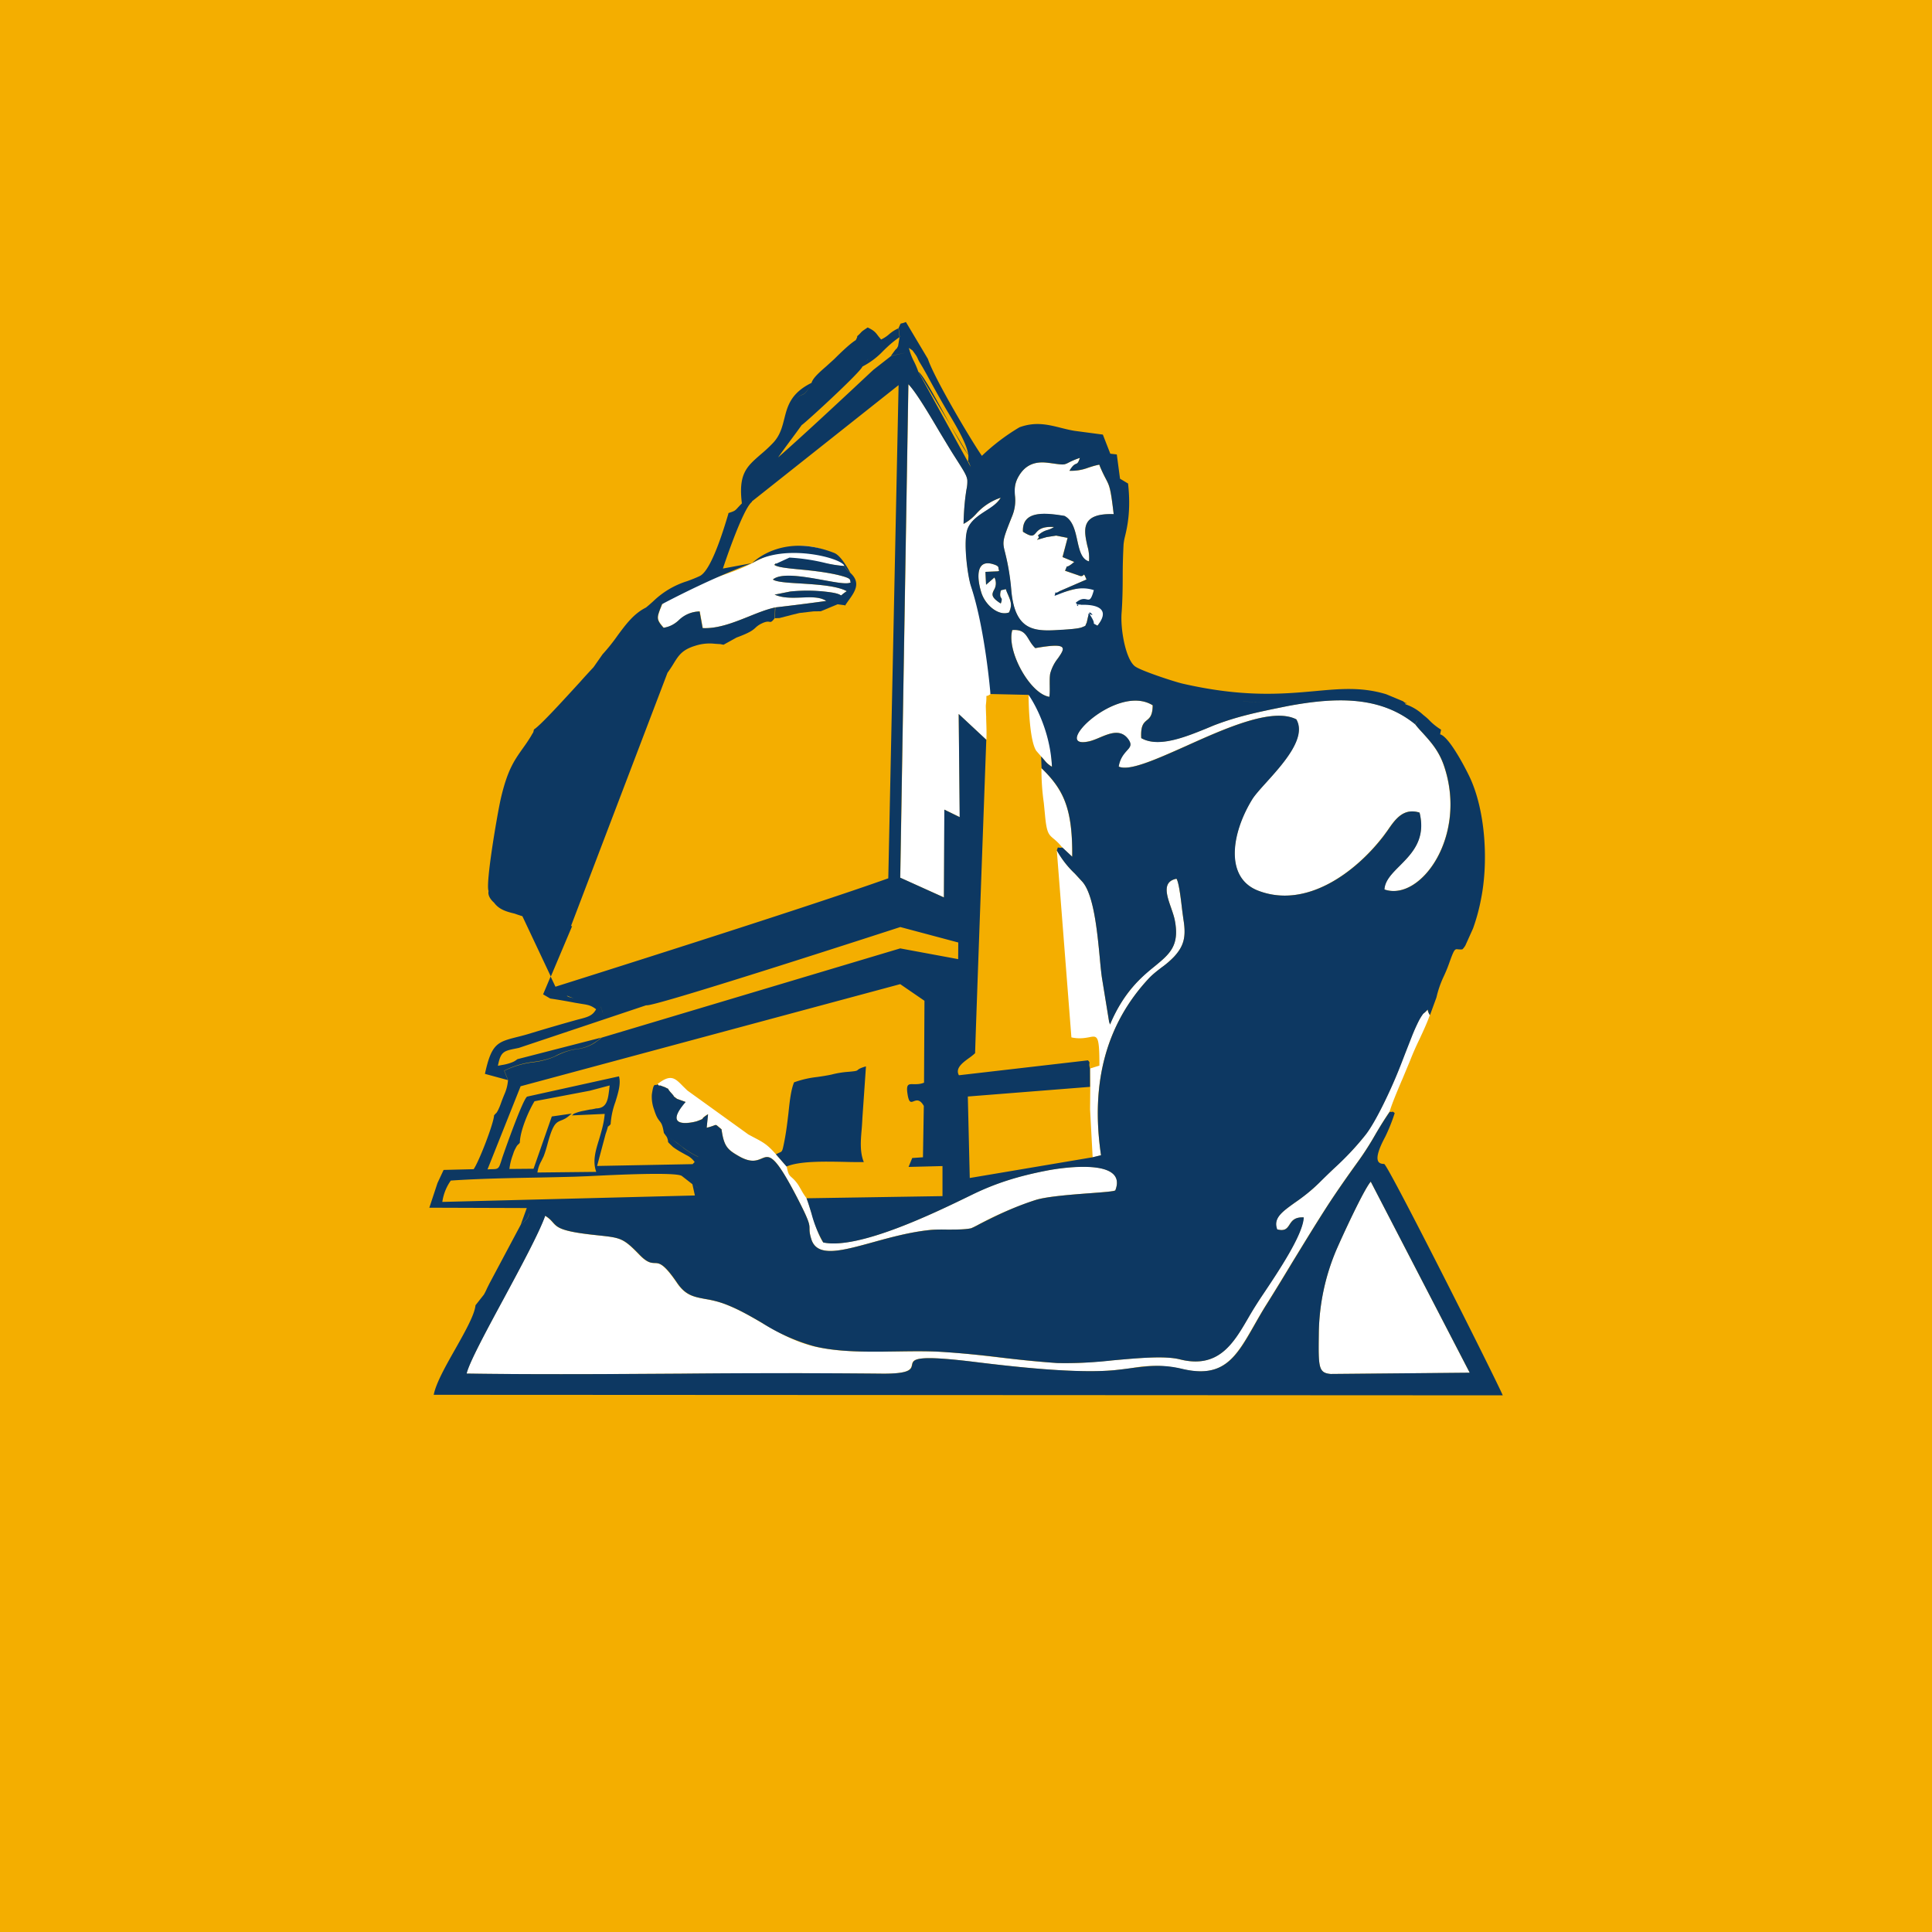 <!-- by TradingView --><svg width="18" height="18" xmlns="http://www.w3.org/2000/svg"><path fill="#F4AE00" d="M0 0h18v18H0z"/><path d="M9.19 6.892c.003-.07 0-.128-.002-.196v-.018l-.001-.021c-.001-.03-.003-.08-.002-.088.006-.048.005-.07.005-.078v-.007h.003c.005-.001.014-.002.035-.017.03-.418-.019-.554-.107-.797a4.452 4.452 0 01-.074-.212c-.033-.1-.074-.423-.03-.532.03-.076.1-.122.168-.166a.392.392 0 00.139-.123.53.53 0 00-.228.15.435.435 0 01-.118.094c.004-.17.018-.261.027-.32a.335.335 0 00.008-.088c-.005-.042-.03-.08-.098-.188a13.995 13.995 0 01-.077-.123l-.087-.144c-.096-.162-.218-.367-.287-.438l-.076 4.598.407.183.004-.818.143.07-.01-.96.258.24zm2.814-.316c.444-.082.855-.093 1.18.17.022.03.047.057.073.085.07.078.146.161.194.3.226.657-.218 1.272-.554 1.156.005-.083.07-.148.142-.22.114-.115.246-.247.186-.496-.15-.048-.228.063-.297.164a1.534 1.534 0 01-.04.054c-.255.333-.716.683-1.168.509-.309-.12-.251-.527-.057-.847.024-.04.074-.096.132-.16.16-.177.379-.42.281-.589-.222-.113-.657.081-1.031.25-.28.124-.526.235-.623.19.012-.079.048-.118.075-.148.032-.035.052-.058.009-.113-.07-.09-.17-.048-.262-.01a.545.545 0 01-.097.035c-.375.085.252-.546.591-.335 0 .094-.028.118-.055.14-.029.025-.058.05-.051.165.159.092.41-.01.602-.087l.072-.03c.22-.085.411-.124.646-.172l.052-.011zm1.056 3.49c-.043.103-.088.207-.114.292-.052.075-.092.144-.132.211a2.866 2.866 0 01-.153.24 9.644 9.644 0 00-.3.434c-.114.177-.219.35-.324.521-.078.129-.156.257-.237.387-.043.068-.08.134-.116.196-.169.296-.285.5-.672.407a1.147 1.147 0 00-.473-.007 3.99 3.99 0 01-.162.019c-.36.034-.949-.034-1.321-.08-.54-.065-.549-.02-.56.03-.009.041-.019.085-.289.082-.616-.007-1.237-.003-1.858 0-.669.004-1.338.008-2.003 0 .023-.1.18-.392.344-.697.163-.301.332-.616.388-.774a.298.298 0 01.071.062c.043.047.074.082.375.116l.052.005c.204.022.23.025.377.178.075.077.11.078.144.08.044 0 .085.002.21.185.078.116.157.13.26.149.053.01.112.02.181.046.128.048.239.112.348.176.148.086.295.171.484.219.228.056.505.052.773.049.139-.002.275-.004.4.002.189.01.377.032.566.054.173.02.347.04.524.05.144.01.334-.007.523-.024.244-.022.487-.044.625-.009.36.09.5-.15.637-.385a2 2 0 01.066-.11c.018-.03.045-.07.076-.117.14-.21.37-.553.374-.71-.084-.005-.109.033-.131.067-.022.033-.042.063-.115.045-.039-.105.044-.164.165-.25.067-.049.147-.105.224-.183.048-.049.094-.092.139-.135.101-.096.195-.185.294-.313.094-.12.233-.414.305-.593.025-.06.045-.114.065-.166l.062-.158c.022-.054.042-.1.066-.147a.498.498 0 01.04-.065.293.293 0 00.042-.039l.001.004c.001.007.003.023.02.048-.025.072-.06.146-.095.222a2.654 2.654 0 00-.09.205l-.075.18zm-.608 1.574c.054-.123.252-.555.319-.631l.922 1.781-1.296.011c-.114-.01-.114-.063-.11-.374a2.05 2.05 0 01.165-.787zM9.841 4.99l-.091.014-.06.017a.114.114 0 01-.029.008l.003-.004c.007-.006.023-.02.005-.034a.198.198 0 01.088-.052c.016-.005.033-.01.062-.028-.115-.008-.147.029-.17.055-.022.027-.036.042-.119-.012-.01-.201.209-.176.387-.146.078.04.1.137.12.229.02.09.039.175.108.194a.378.378 0 00-.015-.145c-.031-.144-.067-.307.246-.295-.03-.244-.039-.262-.074-.33a1.448 1.448 0 01-.056-.118v-.002l-.005-.012a.906.906 0 00-.103.03.445.445 0 01-.174.027c.03-.05.046-.058.06-.063.013-.005.022-.01.036-.056a.674.674 0 00-.109.045.172.172 0 01-.026.012c-.023.007-.049.004-.15-.01l-.01-.001c-.135-.02-.22.03-.275.125a.275.275 0 00-.034.18.384.384 0 01-.025.188c-.095.235-.093.24-.067.345.015.062.04.16.058.357.037.387.231.376.473.36H9.9c.044-.003.148-.01.18-.024l.021-.008c.007-.003.01-.004.011-.006a.186.186 0 01.012-.029c.01-.046.014-.062.018-.062.002 0 .004.005.007.012.008.022.025.065.075.079l.008-.01c.055-.07.08-.101-.008-.355-.06-.02-.196.019-.287.044-.074.02-.118.033-.067 0l.252-.11c-.021-.05-.022-.048-.029-.04-.005.006-.015.016-.046.002l-.125-.043a.578.578 0 00.018-.04c.004 0 .015.003.068-.042l-.11-.046.048-.178-.105-.021z" fill="#fff"/><path d="M6.146 10.12l-.02-.02c.123-.096.162-.057.237.02l.041.04.569.41.045.024c.095.05.13.068.212.161l.1.114c.013.071.023.08.045.1a.322.322 0 01.052.056c.015.02.025.04.037.06a.593.593 0 00.05.078c.015.038.03.088.047.14.032.104.068.217.109.272.33.07 1.05-.281 1.355-.43l.034-.017c.223-.108.434-.172.69-.222.161-.032.76-.116.642.184-.016.01-.115.017-.238.027-.176.013-.401.03-.503.062a3.31 3.31 0 00-.53.228c-.039.02-.065.034-.073.036-.058.013-.138.012-.217.012-.06 0-.118-.001-.167.004-.187.02-.37.07-.533.115-.296.082-.523.144-.573-.036a.307.307 0 01-.015-.092c0-.039-.001-.066-.105-.269-.223-.433-.267-.415-.342-.384-.044.019-.098.042-.206-.019-.11-.063-.145-.092-.166-.253l-.031-.026c-.012-.01-.017-.014-.022-.014-.005-.001-.01.001-.02.005a.468.468 0 01-.066.02l.012-.126c-.043.027-.047.035-.05.04-.002.005-.003.006-.052.025-.018.007-.34.088-.107-.179l-.077-.028a.453.453 0 00-.033-.024s.007.003-.021-.029c-.033-.036-.03-.04-.03-.041a.254.254 0 01-.032-.016l-.028-.01c-.033-.014-.021.002-.02.003z" fill="#fff"/><path d="M10.156 9.955l.002.152-.002.23.024.445.078-.019c-.1-.673.048-1.22.443-1.645.036-.039.078-.071.12-.103a.93.93 0 00.117-.101c.09-.097.115-.182.088-.346a2.455 2.455 0 01-.013-.097c-.013-.107-.03-.252-.052-.284-.135.027-.092.152-.05.272.014.04.028.08.034.116.046.236-.048.313-.187.427a1.28 1.28 0 00-.416.543.066.066 0 01-.004-.013c-.002-.006-.003-.01-.004-.008l-.068-.417a5.475 5.475 0 01-.019-.177c-.024-.253-.057-.595-.163-.715l-.07-.076a.905.905 0 01-.168-.217l.136 1.743c.072.016.125.006.164-.001.08-.016.097-.02.097.264l-.087.027zM6.155 5.669l.015-.04c.136-.123.316-.185.5-.248.113-.039.228-.078.336-.133.25-.127.438-.216.679-.12.116.047.163.072.182.146a1.51 1.51 0 01-.138-.018.81.81 0 00-.366.007l-.132-.011c-.002-.004-.007 0-.012.006a.059.059 0 01-.005.005c.029.022.121.031.237.043.107.01.234.023.35.05.116.028.118.039.12.056.002.004.002.01.005.015-.033.019-.137 0-.258-.022-.177-.032-.39-.071-.467-.006.03.023.134.03.256.037.156.01.34.022.432.072-.028.018-.04.03-.046.035-.004.003-.005.005-.007.005l-.004-.003c-.008-.004-.026-.017-.097-.027a1.71 1.71 0 00-.372-.007l-.146.029c.078.034.168.03.253.027.088-.003.17-.006.228.032a25.2 25.2 0 01-.474.06c-.078.017-.16.05-.246.084-.14.056-.287.115-.43.108l-.028-.155a.283.283 0 00-.192.08c-.039.032-.076.063-.144.072-.068-.077-.062-.093-.03-.18zm3.625.712c0-.036 0-.07.004-.102a.38.38 0 01.073-.146c.065-.094.104-.15-.21-.094a.321.321 0 01-.06-.08c-.032-.053-.059-.096-.155-.089-.057.196.167.598.346.622a.864.864 0 00.003-.11z" fill="#fff"/><path d="M9.989 7.982l-.092-.086a.506.506 0 00-.082-.083c-.045-.038-.064-.054-.079-.22l-.011-.112a2.193 2.193 0 01-.022-.324c.205.2.29.375.286.825zm-.291-.935a.87.87 0 01.037.04c.017.02.023.028.066.056-.02-.396-.026-.446-.218-.67 0 .108.011.436.073.524l.009.01c.01.012.027.03.034.04zM9.39 5.54c.029.065.042.097.01.167-.096.036-.222-.069-.258-.189-.046-.15-.042-.306.106-.263.052.015.054.026.055.04a.04.04 0 00.007.022.07.07 0 01-.016.006l-.113.005.006.12.078-.068a.118.118 0 01-.005.117c-.018.038-.031.066.064.125.013-.036.009-.043.003-.052-.005-.007-.01-.016-.008-.04.004-.031.007-.032.022-.035a.148.148 0 00.029-.007l.02.051z" fill="#fff"/><path d="M7.328 10.868l-.099-.114.032-.015c.027-.011.028-.012.045-.097.019-.094.03-.187.04-.273.012-.116.024-.217.052-.285a.925.925 0 01.217-.05c.041-.006.083-.012.13-.022a.868.868 0 01.158-.026l.021-.002c.054-.005.058-.008.067-.015.008-.007.019-.017.077-.034l-.033.477a2.846 2.846 0 01-.007.11c-.01.111-.017.214.02.305-.056 0-.116 0-.178-.002-.2-.004-.419-.008-.542.043zm1.228-7.404h.002c.041.03.145.22.247.406l.053.096-.302-.502zm.488.886c.108.012.118-.004.141-.045.01-.017.023-.04.048-.066a.194.194 0 01.013-.013l.22-.17c.137-.08.324-.056.468 0-.144-.056-.332-.08-.469 0l-.22.17-.004.003-.01.01a.319.319 0 00-.047.066c-.024.04-.033.057-.14.045z" fill="#0D3862"/><path fill-rule="evenodd" d="M8.381 3.14l-.01-.083c.008-.014.011-.024.014-.03l.006-.012.008-.002A.21.21 0 008.44 3l.205.344c.057.175.4.755.503.903a1.92 1.92 0 01.35-.266c.147-.054.263-.026.39.006.04.01.08.02.123.027l.264.035.069.177.001.001.06.007.03.226.075.045c.028.252-.008.408-.03.498a.482.482 0 00-.012.069 5.577 5.577 0 00-.008.293c0 .114-.002.229-.01.341-.013.156.037.433.123.501.05.04.363.143.444.162.567.13.931.097 1.233.07.238-.022.437-.04.665.029l.156.065.021.016c0 .002 0 .006.003.013a.452.452 0 01.163.097l.016.013c.02.016.035.03.05.046a.56.56 0 00.102.08l-.009.044h.002c.077.023.21.267.268.386.153.314.182.8.111 1.15a1.79 1.79 0 01-.074.272l-.072.16c-.019.03-.028.035-.028.035-.016.002-.028 0-.038 0-.032-.005-.037-.005-.087.136-.018.05-.034.086-.05.12a.95.95 0 00-.066.192l-.06.164a.111.111 0 01-.02-.047v-.004l-.005.004a.283.283 0 01-.038.035.498.498 0 00-.04.064 1.692 1.692 0 00-.066.148l-.062.158c-.02.052-.04.105-.065.166-.072.179-.21.473-.304.592a2.67 2.67 0 01-.295.314 8.13 8.13 0 00-.139.135 1.627 1.627 0 01-.224.182c-.12.087-.204.145-.165.25.074.019.093-.011.115-.045.022-.034.047-.071.132-.067-.005.158-.235.502-.375.711a3.757 3.757 0 00-.142.226c-.137.236-.277.476-.636.386-.139-.035-.381-.013-.626.009a3.817 3.817 0 01-.522.025 11.19 11.19 0 01-.527-.052 9.066 9.066 0 00-.563-.053c-.126-.007-.262-.005-.4-.003-.269.004-.545.008-.773-.049a1.793 1.793 0 01-.485-.218c-.11-.064-.22-.128-.347-.176a.966.966 0 00-.181-.046c-.104-.02-.182-.033-.261-.15-.124-.182-.165-.184-.21-.185-.033-.001-.07-.003-.143-.08-.148-.152-.174-.155-.377-.177l-.053-.006c-.3-.033-.332-.068-.374-.115-.017-.019-.035-.04-.072-.062-.056.158-.225.472-.387.773-.165.305-.322.597-.345.697.665.01 1.334.005 2.003.001a95.999 95.999 0 011.859 0c.27.003.28-.041.288-.082.011-.05.021-.095.56-.03.372.046.961.113 1.322.08.059-.006.112-.013.163-.02.157-.02.285-.037.47.007.389.093.505-.11.674-.407.035-.062.072-.127.115-.195.083-.132.162-.262.24-.392.104-.17.208-.341.321-.517.095-.147.196-.289.3-.434a2.76 2.76 0 00.15-.236 3.32 3.32 0 01.135-.214c.012.003.018.002.023 0 .006 0 .01-.001.023.013a1.694 1.694 0 01-.088.22c-.131.243-.05.25-.018.253.005 0 .01 0 .01.002.055.05.998 1.92 1.103 2.154l-9.96-.005c.02-.107.113-.272.204-.432.09-.16.177-.315.185-.402l.078-.099c.013-.022.022-.042.032-.064l.02-.04.294-.552c.066-.05.07-.07.075-.099a.22.22 0 00-.001 0c-.006.03-.01.049-.075.099l.055-.151L4 11.252l.076-.23.057-.122.28-.007c.049-.07.186-.423.19-.501a.176.176 0 01.018-.02l.003-.002a.213.213 0 00.025-.046l.003-.006a.748.748 0 00.02-.053l.009-.024.016-.04a.402.402 0 00.036-.137l-.001-.004a3.113 3.113 0 00-.033-.084.832.832 0 01.275-.08.703.703 0 00.194-.052c.104-.053.16-.062.208-.07a.377.377 0 00.169-.061l.013-.01.006-.004a.243.243 0 00.02-.015l.002-.001a.134.134 0 00.018-.015l2.783-.832.54.1.001-.155-.54-.144s-2.266.737-2.362.729H6.02l-1.186.397-.034.007c-.106.022-.136.028-.161.16l.034-.007a.467.467 0 00.074-.017c.04-.013.052-.022.063-.03l.011-.008.781-.201-.018.014-.002.002a.217.217 0 01-.02.015l-.002.001a.375.375 0 01-.186.074.597.597 0 00-.208.07.703.703 0 01-.194.05.832.832 0 00-.275.082l.023.058.012.03-.214-.058c.061-.283.117-.297.302-.344.04-.01.087-.022.14-.039a19.684 19.684 0 01.42-.122c.099-.025.14-.036.174-.097-.048-.037-.077-.041-.134-.05l-.06-.01a5.458 5.458 0 00-.234-.04l-.066-.039.07-.166.045.095c.146-.046 2.342-.738 3.101-1.01l.096-4.595-1.366 1.083-.001.005c-.089.071-.27.621-.27.621l.27-.05s-.338.119-.836.381h-.001l-.016.041c-.032.086-.039.103.03.18a.262.262 0 00.143-.072.283.283 0 01.193-.08l.028.155c.143.007.29-.052.43-.108.086-.035.168-.068.245-.084l-.004.1c-.028.037-.035.036-.05.033-.013-.002-.031-.004-.075.018a.208.208 0 00-.056.04c-.024.021-.049.043-.174.089l-.121.067-.03-.006-.05-.003a.431.431 0 00-.182.018c-.123.037-.156.09-.203.166a1.12 1.12 0 01-.057.086L5.32 8.627l.01.002-.198.469-.265-.562a1.325 1.325 0 01-.072-.024c-.09-.021-.148-.043-.192-.102-.068-.06-.051-.108-.051-.108-.03-.068.08-.71.113-.858.062-.269.126-.358.201-.465.026-.036.053-.074.082-.122l.01-.018a.108.108 0 00.01-.016.103.103 0 00.004-.016l.003-.011c.06-.037.278-.277.43-.443.053-.06.1-.11.125-.137l.084-.12a1.73 1.73 0 00.14-.175c.077-.104.15-.203.263-.26l.003-.002c.026-.021.047-.04.067-.058a.793.793 0 01.317-.187c.04-.015.08-.03.117-.048.108-.054.224-.442.264-.576l.002-.01c.056-.018.06-.021.084-.047a.936.936 0 01.041-.043c-.034-.274.044-.341.168-.45.037-.031.078-.067.121-.112.067-.07.086-.148.106-.226.03-.119.06-.239.254-.335-.045.093-.069.103-.092.113-.02.009-.042.017-.078.086.036-.068.057-.076.078-.085.024-.01.047-.02.092-.114.012-.045.076-.101.137-.154l.064-.058.013-.012c.055-.055.145-.142.198-.174.022-.041.012-.035.01-.034a.36.36 0 00.039-.038c.013-.014.024-.02.038-.03l.024-.016c.06.029.072.044.1.082l.025.03a.31.31 0 00.076-.05.326.326 0 01.088-.055l.01.082zM5.346 9.3c-.044-.01-.06-.015-.064-.024a.43.43 0 00.064.024zm.249.08c.011.02.016.038.019.046v.004l.003.005.002.007a.207.207 0 01-.002-.006v-.001l-.002-.004v-.003c-.003-.008-.008-.027-.02-.049zm.03.072l-.001-.003v.003zm-.001-.003l.001.004-.001-.004zm-.773.67l-.309.776.035-.002c.033 0 .05-.001.061-.01.013-.009.019-.027.032-.066l.01-.032c.028-.082.19-.54.231-.568l.856-.189c.019.068-.007.153-.034.24a.741.741 0 00-.044.206c-.017.02-.022.02-.024.021 0 0-.002.002-.002.005a.642.642 0 01-.02.063l-.08.3.89-.017.019-.02a.201.201 0 00-.079-.065l-.043-.024a.77.77 0 01-.079-.05l-.024-.023c-.018-.018-.022-.021-.023-.026v-.004a.115.115 0 00-.013-.043c.056.025.08.045.118.074l.037.029a.792.792 0 00.13.08l.016.007-.015-.008a.792.792 0 01-.13-.08c-.015-.01-.026-.02-.037-.028a.497.497 0 00-.119-.074l-.026-.036c-.012-.076-.024-.091-.04-.111-.014-.018-.03-.038-.051-.106a.345.345 0 01-.021-.14c.013-.09.022-.09.035-.09.005.001.011.001.019-.006l.019.02c-.001-.001-.013-.017.02-.003l.028.01.032.016s-.003.005.03.041c.029.032.021.029.02.028l.019.015c.004.003.01.008.015.01l.078.028c-.233.268.089.186.106.179.05-.018.05-.02.053-.025.002-.005.007-.012.05-.04l-.013.126a.45.45 0 00.066-.02c.01-.004.015-.006.02-.005.006 0 .01.005.022.015l.03.025c.023.161.056.19.167.253.108.06.162.038.206.02.075-.032.119-.05.342.383.104.203.105.23.105.269 0 .02 0 .042.015.092.05.18.277.117.573.036.163-.045.347-.096.534-.115.048-.005.106-.005.164-.004.08 0 .16 0 .219-.012a.63.63 0 00.075-.037c.106-.054.305-.157.528-.227.102-.032.33-.05.505-.063.122-.009.22-.016.236-.026.117-.3-.48-.216-.642-.184-.256.05-.467.114-.69.223l-.031.015c-.305.148-1.027.501-1.358.431a1.1 1.1 0 01-.11-.271c-.016-.053-.031-.103-.046-.141l1.267-.02v-.28l-.316.008.034-.083.1-.007.008-.478c-.037-.066-.069-.053-.094-.044-.026.01-.045.018-.058-.069-.014-.092.01-.091.055-.09.027 0 .06.002.099-.014l.004-.763-.226-.155-3.535.951zm1.555.771c.015.078.016.08.02.085.004.004.009.01.025.06l.017.01c.015.01.032.019.045.033-.013-.014-.03-.024-.045-.033l-.017-.01c-.016-.05-.021-.056-.025-.06-.004-.005-.005-.007-.02-.085zm6.8-4.176a.167.167 0 01-.022.033c.023.03.048.057.074.085.07.078.147.161.195.3.225.656-.218 1.272-.554 1.155.005-.083.07-.148.142-.22.114-.115.246-.247.185-.496-.15-.047-.227.063-.296.164l-.04.055c-.255.332-.716.682-1.168.508-.309-.119-.252-.527-.057-.847.024-.04.074-.096.132-.16.16-.177.379-.42.281-.589-.222-.113-.657.082-1.03.25-.28.125-.527.235-.625.19.013-.078.05-.118.076-.148.032-.035.052-.057.009-.113-.07-.089-.17-.048-.262-.009-.034.014-.067.028-.097.035-.375.085.252-.547.591-.336-.001.095-.028.118-.055.14-.03.025-.058.05-.052.166.16.092.411-.01.603-.088l.072-.03c.22-.085.411-.124.646-.172l.051-.01c.444-.082.854-.093 1.178.17.015-.02.02-.03.022-.034v.001zm0-.004zm-1.428-.174a.789.789 0 01-.197-.004 9.294 9.294 0 01.002 0 .79.79 0 00.194.004zM8.082 3.352c.005-.006.009-.01.01-.014-.001.004-.005.008-.01.015a.443.443 0 00-.042.055c.02-.03.034-.046.042-.056zm-.609.606c.067-.052.544-.491.562-.543a.712.712 0 00.193-.145c.043-.042.088-.085.153-.129l-.014.084-.005.009-.008.015c0-.002-.001-.005-.025.027l-.028.039.138-.029-.136.03-.164.128-.024.022-.137.128-.047.044c-.142.132-.451.421-.682.624.062-.087.124-.17.172-.235l.05-.069h.002zm1.571.392l-.488-.886a.763.763 0 00-.04-.095.556.556 0 01-.048-.128l.025.018c.008.004.008.004.036.044a.19.19 0 01.022.039.304.304 0 00.015.03l.03.05.038.067a11.79 11.79 0 00.184.329c.081.134.195.323.202.418l-.162-.27c.065.119.125.224.162.27l.002.002a.303.303 0 01-.003.06s0 .001 0 0V4.3c.003.001.009.006.025.05zm1.009-.239l-.005.001h.005zm2.718 6.898l.922 1.78-1.295.012c-.115-.01-.115-.063-.111-.375a2.05 2.05 0 01.166-.786c.054-.124.252-.555.318-.631zm-3.736-.034l-.018-.759 1.138-.09v-.171c-.008-.03-.006-.04-.005-.048.001-.009.002-.012-.014-.028l-1.202.139c-.036-.065.033-.116.095-.161a.517.517 0 00.056-.045c-.002-.01.104-2.92.104-2.92l-.257-.24.009.961-.143-.07-.004.818-.407-.184.076-4.597c.07.071.194.28.29.443l.084.139c.03.05.056.09.077.123.068.107.093.146.098.188a.335.335 0 01-.008.088c-.009.059-.023.15-.027.32a.44.44 0 00.118-.094.531.531 0 01.228-.15c-.027.05-.082.085-.139.122-.068.044-.138.09-.169.166-.043.11-.002.432.03.533.134.403.183 1.008.183 1.008l.355.008s.198.273.218.67a.23.23 0 01-.066-.056L9.7 7.047l.004.11c.206.2.29.375.286.825l-.092-.086a.078.078 0 01-.038 0h-.004l-.003.007a.296.296 0 01-.007.02.89.89 0 00.168.216l.07.076c.106.12.139.462.163.715.006.067.012.128.019.177l.068.417.004.008c0 .005.003.01.004.013.13-.306.291-.44.416-.542.14-.115.233-.192.188-.427-.007-.036-.021-.076-.035-.117-.042-.12-.085-.245.05-.272.022.032.04.177.052.284l.013.097c.027.164.002.248-.088.346a.817.817 0 01-.118.101c-.041.032-.083.064-.119.103-.395.425-.542.973-.443 1.645l-.078.019-1.144.193zm.611-4.937c.315-.056.276.001.211.095a.387.387 0 00-.073.145c-.005.033-.004.066-.004.103 0 .035.002.072-.003.111-.178-.025-.402-.426-.346-.622.097-.008.123.036.155.089.016.026.033.054.06.08zM9.4 5.706c-.096.036-.222-.068-.258-.188-.046-.15-.042-.306.106-.263.052.015.054.026.055.04a.051.051 0 00.007.022.07.07 0 01-.015.006l-.114.005.006.12.078-.068a.12.12 0 01-.005.118c-.018.037-.031.065.064.125.014-.037.009-.044.003-.053-.005-.007-.01-.015-.008-.04.004-.031.007-.032.022-.034a.149.149 0 00.03-.008c.006.02.013.036.02.05.028.067.041.1.01.168zm.35-.702l.091-.014.106.021-.047.179.109.045c-.053.045-.064.043-.068.042-.002 0-.002.001-.004.006a.59.59 0 01-.014.034l.125.043c.03.014.04.004.046-.003.007-.007.008-.008.029.042l-.252.109c-.03.02-.037.013-.038.009a.186.186 0 01-.008.034l.028-.01c.108-.043.213-.083.338-.043-.026.095-.04.092-.067.086-.022-.005-.052-.011-.102.032a.257.257 0 01.016.017c-.01.002-.003.009.002.012.006.003.01.002-.002-.012a.108.108 0 01.038.002h.002c.031-.001.308-.01.147.194l-.018-.01c-.012-.006-.015-.008-.016-.01v-.004c0-.006 0-.02-.029-.066a.175.175 0 01-.01-.02c.033.019.028.008.017-.002-.01-.01-.027-.02-.017.003l-.009-.005a.05.05 0 00-.003.016v.002l-.015.068a.186.186 0 00-.012.028l-.01.006a.408.408 0 00-.022.009c-.032.014-.136.02-.18.023h-.005c-.242.016-.436.027-.473-.36a2.161 2.161 0 00-.058-.356c-.027-.106-.028-.11.066-.345a.381.381 0 00.025-.19c-.003-.055-.007-.107.035-.179.056-.096.14-.144.276-.125l.012.001c.098.014.124.018.147.01a.133.133 0 00.026-.011.702.702 0 01.109-.046c-.014.047-.024.051-.037.056-.013.006-.03.013-.06.064a.444.444 0 00.174-.029c.029-.009.06-.02.104-.028l.005.012v.001c.024.058.042.092.056.119.035.067.045.085.073.329-.313-.011-.277.152-.245.296a.383.383 0 01.015.144c-.07-.02-.089-.104-.109-.194-.02-.092-.042-.19-.12-.23-.178-.029-.396-.053-.386.148.083.053.096.038.12.011.022-.026.054-.063.169-.055a.21.21 0 01-.062.028.199.199 0 00-.088.052c.018.015.002.029-.005.035l-.003.004.03-.008.059-.017zm-3.276 6.133l-.023-.104-.1-.078c-.065-.036-.609-.01-.869.003l-.126.005a41.8 41.8 0 01-.343.008c-.272.005-.547.01-.813.028a.457.457 0 00-.079.199l2.353-.06zm-.97-.8a.798.798 0 00.05-.01c.1-.002.11-.08.122-.178l.004-.036-.185.049-.515.098c-.055.09-.134.272-.137.387a.165.165 0 01-.014.015c-.008.007-.013.011-.027.039a.236.236 0 00-.018.041l-.006.018a.557.557 0 00-.032.131l.225-.002.17-.487.186-.027-.038.031-.007.005-.012.008a.286.286 0 01-.043.02c-.043.018-.07.03-.112.17a1.92 1.92 0 00-.016.057c-.01.037-.02.07-.034.107l-.023.047a.293.293 0 00-.035.104l.548-.006c-.036-.1-.006-.197.027-.304.021-.072.045-.149.052-.236l-.305.014.015-.013v-.002l.008-.003a.425.425 0 01.092-.026l.009-.002.05-.01z" fill="#0D3862"/><path d="M7.006 5.248s.274-.291.767-.096c.07.028.15.186.15.186l-.008-.006a.17.17 0 01-.025-.025.252.252 0 01-.023-.034c-.019-.073-.56-.218-.861-.025zm6.085 1.301c.003-.005.01 0 .013.004.004.004.003.006-.012-.004z" fill="#0D3862"/><path d="M7.224 5.66l-.005.1.044-.002.116-.03.07-.017.13-.015.068-.001.157-.065.067.009v.006l.03-.044c.062-.085.124-.17.022-.263l-.008-.006a.17.17 0 01-.01-.009l-.008-.007-.007-.009a.252.252 0 01-.023-.034 1.067 1.067 0 01-.186-.03 1.828 1.828 0 00-.326-.048l-.124.057c-.002-.005-.008 0-.012.006a.06.06 0 01-.005.004c.029.023.12.032.235.043.108.01.235.024.351.05.117.028.119.04.122.056 0 .005.001.01.004.015-.033.02-.137 0-.258-.022-.177-.032-.39-.07-.467-.005.03.023.134.03.256.037.156.01.34.021.432.072-.028.018-.04.029-.046.034l-.007.005-.004-.002c-.008-.005-.026-.017-.097-.027a1.502 1.502 0 00-.372-.007l-.146.029c.078.034.168.03.253.027.088-.004.17-.007.228.032a20.06 20.06 0 01-.474.06z" fill="#0D3862"/></svg>
